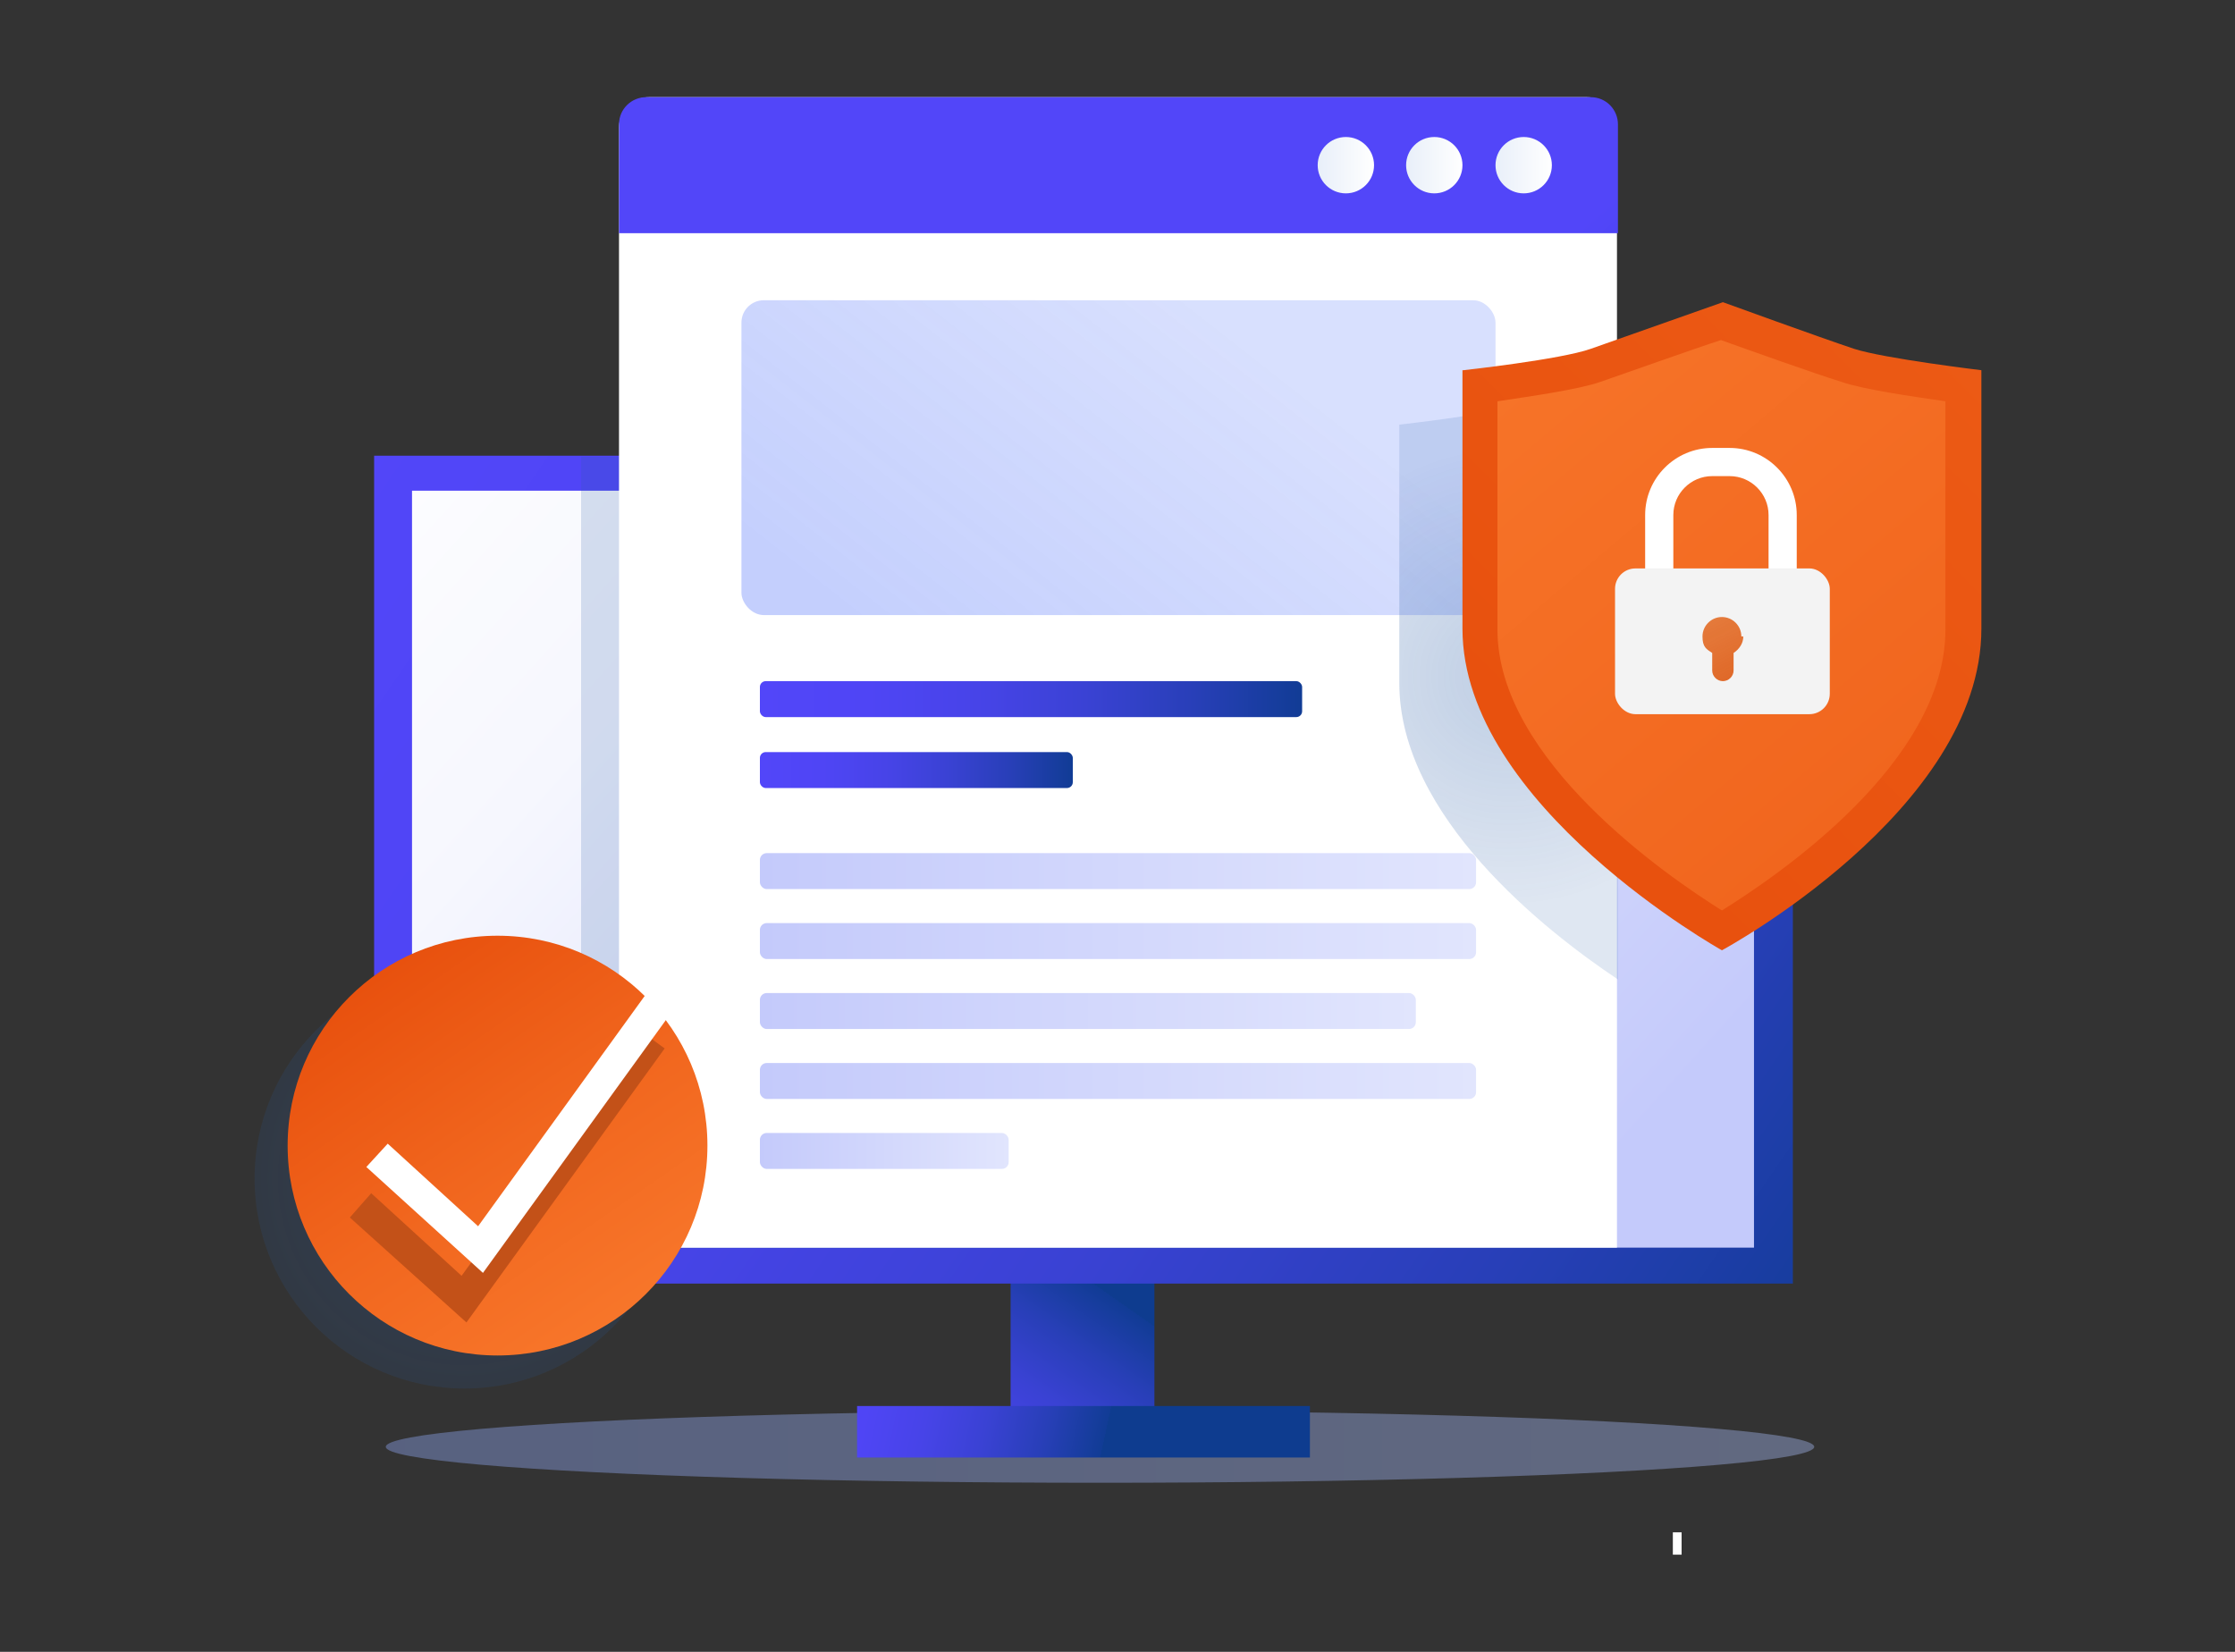 <?xml version="1.0" encoding="UTF-8"?><svg id="c" xmlns="http://www.w3.org/2000/svg" width="230" height="170" xmlns:xlink="http://www.w3.org/1999/xlink" viewBox="0 0 230 170"><rect x="0" y="0" width="230" height="170" fill="#333333" stroke="none"/><defs><linearGradient id="e" x1="39.7" y1="148.9" x2="186.6" y2="148.9" gradientUnits="userSpaceOnUse"><stop offset="0" stop-color="#8ea6f2"/><stop offset="1" stop-color="#a6b9f2"/></linearGradient><linearGradient id="f" x1="96.9" y1="159.2" x2="114.8" y2="133.7" gradientUnits="userSpaceOnUse"><stop offset="0" stop-color="#5246f9"/><stop offset=".2" stop-color="#4f45f5"/><stop offset=".4" stop-color="#4744e8"/><stop offset=".6" stop-color="#3a42d4"/><stop offset=".8" stop-color="#283fb8"/><stop offset="1" stop-color="#113c95"/><stop offset="1" stop-color="#0e3c8f"/></linearGradient><linearGradient id="g" x1="39.1" y1="40" x2="189.4" y2="142.7" xlink:href="#f"/><linearGradient id="h" x1="83.7" y1="141.3" x2="113.7" y2="147.8" xlink:href="#f"/><linearGradient id="i" x1="156.6" y1="130.2" x2="41.9" y2="26.7" gradientUnits="userSpaceOnUse"><stop offset="0" stop-color="#c4cafb"/><stop offset=".4" stop-color="#e0e3fc"/><stop offset=".7" stop-color="#f6f7fe"/><stop offset="1" stop-color="#fff"/></linearGradient><linearGradient id="j" x1="59.8" y1="87.7" x2="162.6" y2="87.7" gradientUnits="userSpaceOnUse"><stop offset=".3" stop-color="#285ba5" stop-opacity=".6"/><stop offset=".4" stop-color="#285ba5" stop-opacity=".6"/><stop offset="1" stop-color="#285ba5" stop-opacity=".3"/></linearGradient><linearGradient id="k" x1="138.5" y1="44.4" x2="151.7" y2="59.4" gradientUnits="userSpaceOnUse"><stop offset="0" stop-color="#5246f9"/><stop offset=".2" stop-color="#4f45f5"/><stop offset=".3" stop-color="#4744e9"/><stop offset=".5" stop-color="#3c43d6"/><stop offset=".6" stop-color="#3341c8"/><stop offset=".9" stop-color="#1b3ea4"/><stop offset="1" stop-color="#0e3c8f"/></linearGradient><linearGradient id="l" x1="135.6" y1="17" x2="141.4" y2="17" gradientUnits="userSpaceOnUse"><stop offset="0" stop-color="#e8eff9"/><stop offset="1" stop-color="#fff"/></linearGradient><linearGradient id="m" x1="144.7" x2="150.5" xlink:href="#l"/><linearGradient id="n" x1="153.8" x2="159.7" xlink:href="#l"/><linearGradient id="o" x1="79.9" y1="72" x2="135.7" y2="72" gradientTransform="translate(-1.7)" xlink:href="#f"/><linearGradient id="p" x1="79.9" y1="79.2" x2="112.1" y2="79.2" gradientTransform="translate(-1.7)" xlink:href="#f"/><linearGradient id="q" x1="79.9" y1="89.6" x2="153.6" y2="89.6" gradientTransform="translate(-1.7)" gradientUnits="userSpaceOnUse"><stop offset="0" stop-color="#c4cafb"/><stop offset="1" stop-color="#e1e5fd"/></linearGradient><linearGradient id="r" y1="96.8" y2="96.8" xlink:href="#q"/><linearGradient id="s" y1="104" x2="147.4" y2="104" xlink:href="#q"/><linearGradient id="t" y1="111.2" y2="111.2" xlink:href="#q"/><linearGradient id="u" y1="118.4" x2="105.5" y2="118.4" xlink:href="#q"/><linearGradient id="v" x1="97.2" y1="69.9" x2="125.9" y2="33.3" gradientUnits="userSpaceOnUse"><stop offset="0" stop-color="#3d62f9" stop-opacity=".3"/><stop offset="1" stop-color="#3d62f9" stop-opacity=".2"/></linearGradient><radialGradient id="w" cx="47.8" cy="121.3" fx="47.8" fy="121.3" r="21.6" gradientUnits="userSpaceOnUse"><stop offset="0" stop-color="#285ba5" stop-opacity=".6"/><stop offset="1" stop-color="#285ba5" stop-opacity=".3"/></radialGradient><linearGradient id="x" x1="39" y1="100.3" x2="64.5" y2="137.2" gradientUnits="userSpaceOnUse"><stop offset="0" stop-color="#e8510e"/><stop offset=".5" stop-color="#f1661e"/><stop offset="1" stop-color="#f8772b"/></linearGradient><radialGradient id="y" cx="155.3" cy="69.6" fx="155.3" fy="69.6" r="23.5" xlink:href="#w"/><linearGradient id="z" x1="156.7" y1="77" x2="361.3" y2="-126" xlink:href="#x"/><linearGradient id="aa" x1="244.2" y1="135.9" x2="148.2" y2="22.4" xlink:href="#x"/><linearGradient id="ab" x1="163.7" y1="38.1" x2="185" y2="82.4" gradientUnits="userSpaceOnUse"><stop offset="0" stop-color="#f48020" stop-opacity=".5"/><stop offset=".2" stop-color="#ed761e" stop-opacity=".6"/><stop offset=".8" stop-color="#dc5c1b" stop-opacity="1"/><stop offset=".8" stop-color="#db5b1b"/></linearGradient></defs><g id="d"><line x1="172.6" y1="157.7" x2="172.6" y2="160" fill="none" stroke="#fff" stroke-miterlimit="10" stroke-width=".9"/><ellipse cx="113.2" cy="148.9" rx="73.5" ry="3.7" fill="url(#e)" opacity=".4"/><rect x="104" y="129.9" width="14.8" height="17.2" fill="url(#f)"/><rect x="38.5" y="46.9" width="146" height="85.2" fill="url(#g)"/><rect x="88.2" y="144.7" width="46.6" height="5.3" fill="url(#h)"/><rect x="42.4" y="50.5" width="138.1" height="77.9" fill="url(#i)"/><rect x="59.8" y="47" width="102.8" height="81.5" fill="url(#j)" opacity=".3"/><path d="M66.8,10h96.5c1.7,0,3.1,1.4,3.1,3.1v115.3H63.7V13.1c0-1.7,1.4-3.1,3.1-3.1Z" fill="#fff"/><path d="M163.7,10h-97.2c-1.5,0-2.8,1.2-2.8,2.8v11.2h102.8v-11.2c0-1.5-1.2-2.8-2.8-2.8Z" fill="url(#k)"/><circle cx="138.5" cy="17" r="2.9" fill="url(#l)"/><circle cx="147.6" cy="17" r="2.9" fill="url(#m)"/><circle cx="156.8" cy="17" r="2.9" fill="url(#n)"/><rect x="78.2" y="70.1" width="55.8" height="3.7" rx=".6" ry=".6" fill="url(#o)"/><rect x="78.2" y="77.4" width="32.2" height="3.7" rx=".6" ry=".6" fill="url(#p)"/><rect x="78.2" y="87.8" width="73.7" height="3.7" rx=".7" ry=".7" fill="url(#q)"/><rect x="78.2" y="95" width="73.7" height="3.7" rx=".7" ry=".7" fill="url(#r)"/><rect x="78.2" y="102.2" width="67.5" height="3.7" rx=".7" ry=".7" fill="url(#s)"/><rect x="78.2" y="109.4" width="73.7" height="3.7" rx=".7" ry=".7" fill="url(#t)"/><rect x="78.2" y="116.6" width="25.6" height="3.7" rx=".7" ry=".7" fill="url(#u)"/><rect x="76.3" y="30.9" width="77.6" height="32.4" rx="2.3" ry="2.3" fill="url(#v)"/><circle cx="47.8" cy="121.3" r="21.6" fill="url(#w)" opacity=".5"/><circle cx="51.2" cy="117.9" r="21.6" fill="url(#x)"/><polygon points="48 136.1 36 125.3 38.2 122.8 47.5 131.3 65.8 106 68.4 107.9 48 136.1" fill="#c35118"/><polygon points="49.7 131 37.7 120.1 39.9 117.7 49.2 126.2 67.5 100.9 70.1 102.8 49.7 131" fill="#fff"/><path d="M166.5,38.2c-3.2,1.1-7.3,2.6-9.4,3.3-3.1,1.1-13.1,2.2-13.1,2.2v26.6c0,13.7,15,25.5,22.5,30.5v-62.7Z" fill="url(#y)" opacity=".5"/><path d="M150.5,38.1v26.6c0,18.2,26.7,33.1,26.7,33.1,0,0,26.7-14.4,26.7-33.1v-26.6s-10-1.2-13.1-2.2c-3.6-1.2-13.5-4.8-13.5-4.8,0,0-9.9,3.5-13.6,4.8-3.1,1.1-13.1,2.2-13.1,2.2Z" fill="url(#z)"/><path d="M177.2,93.7c-5.6-3.5-23.1-15.5-23.1-28.9v-23.5c3.3-.5,8.3-1.2,10.6-2,2.9-1,9.6-3.4,12.4-4.3,2.8,1,9.5,3.4,12.4,4.3,2.3.8,7.3,1.5,10.7,2v23.5c0,13.7-17.4,25.4-23,28.9Z" fill="url(#aa)"/><path d="M184.9,64.1h-2.9v-11.1c0-2.2-1.8-4-4-4h-1.8c-2.2,0-4,1.8-4,4v11.1h-2.9v-11.1c0-3.8,3.1-6.9,6.9-6.9h1.8c3.8,0,6.9,3.1,6.9,6.9v11.1Z" fill="#fff"/><rect x="166.2" y="58.5" width="22.1" height="15" rx="2.1" ry="2.1" fill="#f3f3f3"/><path d="M179.2,65.5c0-1.1-.9-2-2-2s-2,.9-2,2,.4,1.3,1,1.7v1.8c0,.6.5,1.1,1.1,1.1s1.1-.5,1.1-1.1v-1.8c.6-.4,1-1,1-1.7Z" fill="url(#ab)"/></g></svg>